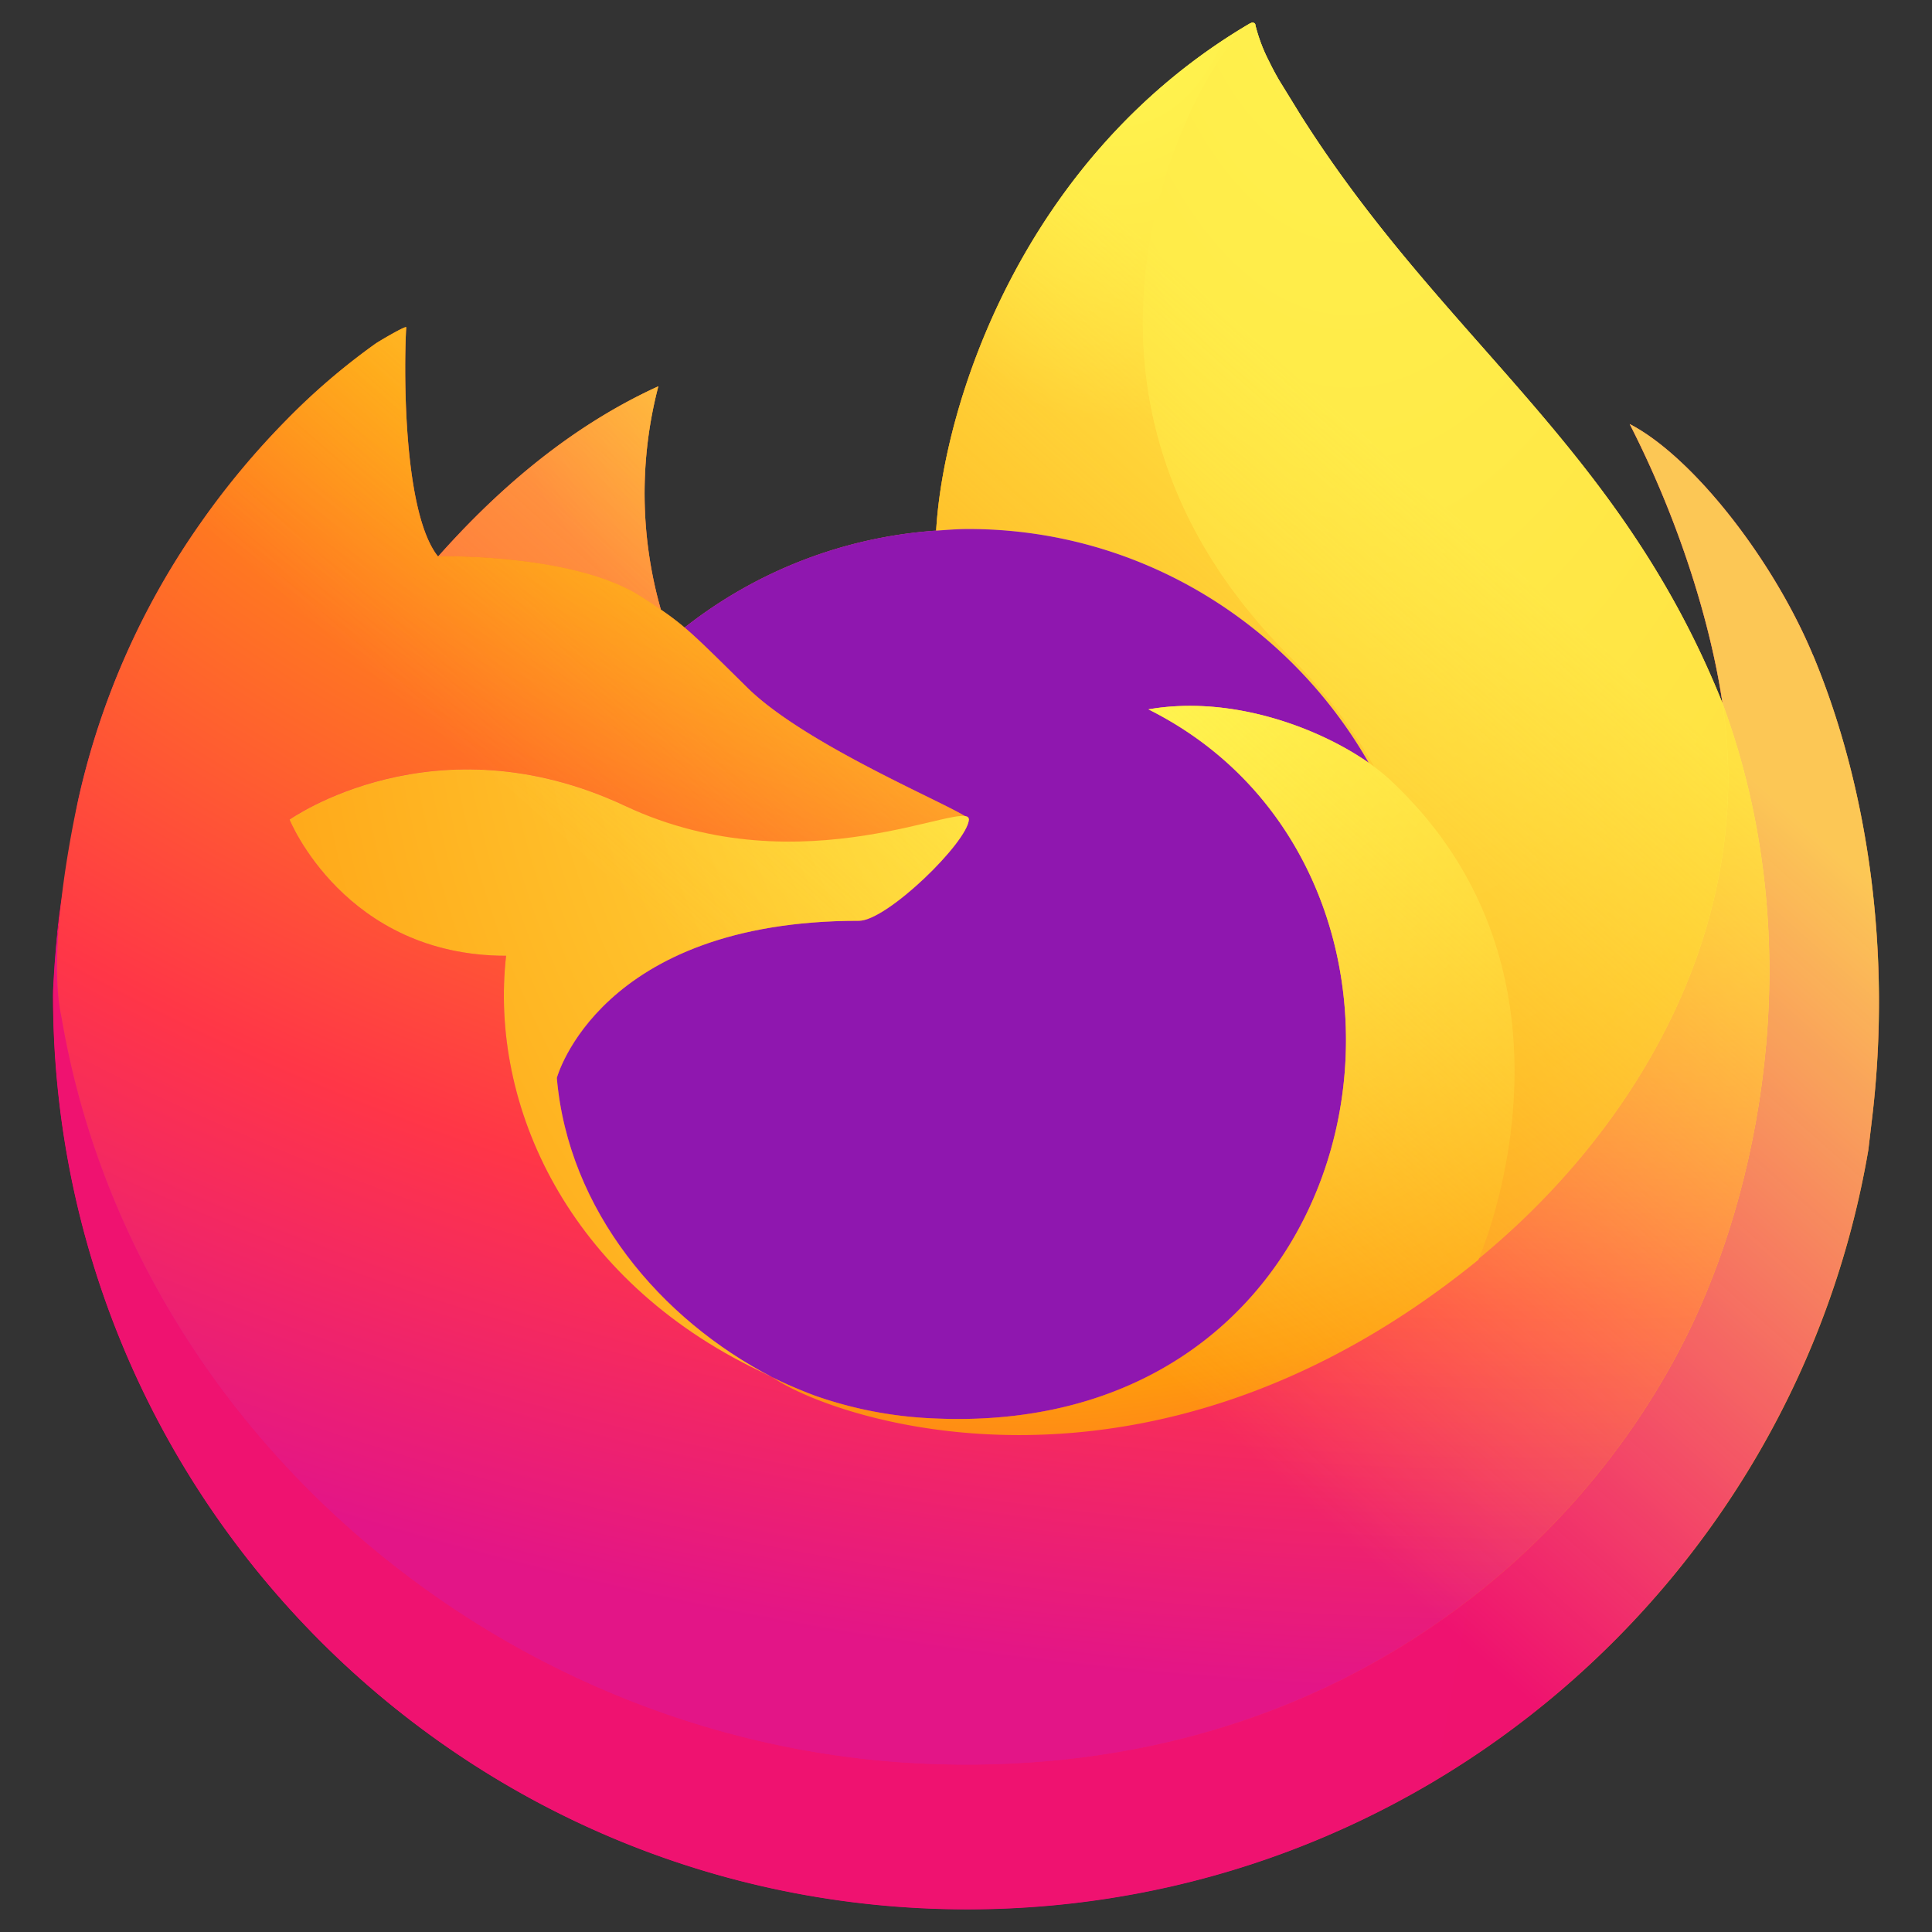 <?xml version="1.0" encoding="UTF-8" standalone="no"?>
<!-- Created with Inkscape (http://www.inkscape.org/) -->

<svg
   width="512"
   height="512"
   viewBox="0 0 135.467 135.467"
   version="1.1"
   id="svg157"
   sodipodi:docname="firefox.svg"
   inkscape:version="1.4 (e7c3feb, 2024-10-09)"
   xml:space="preserve"
   xmlns:inkscape="http://www.inkscape.org/namespaces/inkscape"
   xmlns:sodipodi="http://sodipodi.sourceforge.net/DTD/sodipodi-0.dtd"
   xmlns:xlink="http://www.w3.org/1999/xlink"
   xmlns="http://www.w3.org/2000/svg"
   xmlns:svg="http://www.w3.org/2000/svg"
   xmlns:rdf="http://www.w3.org/1999/02/22-rdf-syntax-ns#"
   xmlns:cc="http://creativecommons.org/ns#"
   xmlns:dc="http://purl.org/dc/elements/1.1/"><rect x="0" y="0" width="135.467" height="135.467" fill="#333333" stroke="none"/><defs
     id="defs151"><path
       style="opacity:1;fill:none;fill-opacity:1;fill-rule:evenodd;stroke:#550022;stroke-width:2.14;stroke-linecap:round;stroke-linejoin:round;stroke-miterlimit:4;stroke-dasharray:none;stroke-dashoffset:0;stroke-opacity:1"
       d="m 1241.096,831.807 c 0,66.088 53.575,119.662 119.662,119.662 66.088,-3e-5 119.662,-53.575 119.662,-119.662"
       id="path5884"
       inkscape:connector-curvature="0"
       sodipodi:nodetypes="csc" /><path
       inkscape:connector-curvature="0"
       style="opacity:1;fill:none;fill-opacity:1;fill-rule:evenodd;stroke:#550022;stroke-width:1.591;stroke-linecap:round;stroke-linejoin:round;stroke-miterlimit:4;stroke-dasharray:none;stroke-dashoffset:0;stroke-opacity:1"
       d="m 1271.821,831.807 c 0,-49.118 39.818,-88.937 88.937,-88.937 49.118,3e-5 88.937,39.818 88.937,88.937"
       id="ellipse5877" /><linearGradient
       id="n"
       x1="40661.988"
       x2="10409.422"
       y1="6929.455"
       y2="41085.576"
       gradientTransform="matrix(0.003,0,0,0.003,74.053,123.696)"
       gradientUnits="userSpaceOnUse"><stop
         offset=".17"
         stop-color="#fff44f"
         stop-opacity=".8"
         id="stop38" /><stop
         offset=".6"
         stop-color="#fff44f"
         stop-opacity="0"
         id="stop39" /></linearGradient><radialGradient
       id="m"
       cx="34303.076"
       cy="13307.432"
       r="52888.154"
       gradientTransform="matrix(0.003,0,0,0.003,-6345.536,6642.539)"
       fx="34303.076"
       fy="13307.432"
       gradientUnits="userSpaceOnUse"><stop
         offset=".09"
         stop-color="#fff44f"
         id="stop32" /><stop
         offset=".63"
         stop-color="#ff980e"
         id="stop33" /></radialGradient><radialGradient
       id="l"
       cx="23978.531"
       cy="10002.467"
       r="46111.722"
       gradientTransform="matrix(0.003,0,0,0.003,-6345.536,6642.539)"
       fx="23978.531"
       fy="10002.467"
       gradientUnits="userSpaceOnUse"><stop
         offset=".14"
         stop-color="#fff44f"
         id="stop28" /><stop
         offset=".48"
         stop-color="#ff980e"
         id="stop29" /><stop
         offset=".66"
         stop-color="#ff3647"
         id="stop30" /><stop
         offset=".9"
         stop-color="#e31587"
         id="stop31" /></radialGradient><radialGradient
       id="k"
       cx="47563.304"
       cy="-4089.966"
       r="77986.368"
       gradientTransform="matrix(0.002,0,0,0.004,-6345.536,6642.539)"
       fx="47563.304"
       fy="-4089.966"
       gradientUnits="userSpaceOnUse"><stop
         offset="0"
         stop-color="#fff44f"
         id="stop24" /><stop
         offset=".3"
         stop-color="#ff980e"
         id="stop25" /><stop
         offset=".57"
         stop-color="#ff3647"
         id="stop26" /><stop
         offset=".74"
         stop-color="#e31587"
         id="stop27" /></radialGradient><radialGradient
       id="j"
       cx="36206.676"
       cy="-8063.253"
       r="74241.226"
       gradientTransform="matrix(0.003,0,0,0.002,-6345.536,6642.539)"
       fx="36206.676"
       fy="-8063.253"
       gradientUnits="userSpaceOnUse"><stop
         offset=".11"
         stop-color="#fff44f"
         id="stop20" /><stop
         offset=".46"
         stop-color="#ff980e"
         id="stop21" /><stop
         offset=".72"
         stop-color="#ff3647"
         id="stop22" /><stop
         offset=".9"
         stop-color="#e31587"
         id="stop23" /></radialGradient><radialGradient
       id="i"
       cx="24063.304"
       cy="3778.903"
       r="17002.671"
       gradientTransform="matrix(0.003,0,0,0.003,-6345.536,6642.539)"
       fx="24063.304"
       fy="3778.903"
       gradientUnits="userSpaceOnUse"><stop
         offset=".1"
         stop-color="#ffe226"
         id="stop18" /><stop
         offset=".79"
         stop-color="#ff7139"
         id="stop19" /></radialGradient><radialGradient
       id="h"
       cx="27162.508"
       cy="20183.889"
       r="13186.041"
       gradientTransform="scale(0.955,1.047)"
       fx="27162.508"
       fy="20183.889"
       gradientUnits="userSpaceOnUse"><stop
         offset=".21"
         stop-color="#9059ff"
         stop-opacity="0"
         id="stop16" /><stop
         offset=".97"
         stop-color="#6e008b"
         stop-opacity=".6"
         id="stop17" /></radialGradient><radialGradient
       id="radialGradient2"
       cx="0.52"
       cy="0.33"
       r="0.59"
       gradientTransform="scale(0.9,1)"><stop
         offset=".21"
         stop-color="#9059ff"
         stop-opacity="0"
         id="stop1" /><stop
         offset=".97"
         stop-color="#6e008b"
         stop-opacity=".6"
         id="stop2" /></radialGradient><radialGradient
       id="f"
       cx="20627.596"
       cy="37417.374"
       r="22349.223"
       gradientTransform="scale(0.955,1.047)"
       fx="20627.596"
       fy="37417.374"
       gradientUnits="userSpaceOnUse"><stop
         offset=".35"
         stop-color="#3a8ee6"
         id="stop13" /><stop
         offset=".67"
         stop-color="#9059ff"
         id="stop14" /><stop
         offset="1"
         stop-color="#c139e6"
         id="stop15" /></radialGradient><radialGradient
       id="radialGradient5"
       cx="0.228"
       cy="1.101"
       r="1"><stop
         offset=".35"
         stop-color="#3a8ee6"
         id="stop3" /><stop
         offset=".67"
         stop-color="#9059ff"
         id="stop4" /><stop
         offset="1"
         stop-color="#c139e6"
         id="stop5" /></radialGradient><radialGradient
       id="e"
       cx="39540.453"
       cy="-1719.726"
       r="21021.622"
       gradientTransform="matrix(0.002,0,0,0.003,-6345.536,6642.539)"
       fx="39540.453"
       fy="-1719.726"
       gradientUnits="userSpaceOnUse"><stop
         offset=".13"
         stop-color="#fff44f"
         id="stop11" /><stop
         offset=".53"
         stop-color="#ff980e"
         id="stop12" /></radialGradient><radialGradient
       id="d"
       cx="22656.885"
       cy="29128.964"
       r="55415.701"
       gradientTransform="scale(1.109,0.902)"
       fx="22656.885"
       fy="29128.964"
       gradientUnits="userSpaceOnUse"><stop
         offset=".3"
         stop-color="#960e18"
         id="stop6" /><stop
         offset=".35"
         stop-color="#b11927"
         stop-opacity=".74"
         id="stop7" /><stop
         offset=".43"
         stop-color="#db293d"
         stop-opacity=".34"
         id="stop8" /><stop
         offset=".5"
         stop-color="#f5334b"
         stop-opacity=".1"
         id="stop9" /><stop
         offset=".53"
         stop-color="#ff3750"
         stop-opacity="0"
         id="stop10" /></radialGradient><radialGradient
       id="radialGradient40"
       cx="0.49"
       cy="0.4"
       r="1.28"
       gradientTransform="matrix(0.82,0,0,1,0.09,0)"><stop
         offset=".3"
         stop-color="#960e18"
         id="stop34" /><stop
         offset=".35"
         stop-color="#b11927"
         stop-opacity=".74"
         id="stop35" /><stop
         offset=".43"
         stop-color="#db293d"
         stop-opacity=".34"
         id="stop36" /><stop
         offset=".5"
         stop-color="#f5334b"
         stop-opacity=".1"
         id="stop37" /><stop
         offset=".53"
         stop-color="#ff3750"
         stop-opacity="0"
         id="stop40" /></radialGradient><radialGradient
       id="b"
       cx="39281.596"
       cy="6226.693"
       r="55415.701"
       gradientTransform="scale(1.109,0.902)"
       fx="39281.596"
       fy="6226.693"
       gradientUnits="userSpaceOnUse"><stop
         offset=".13"
         stop-color="#ffbd4f"
         id="stop41" /><stop
         offset=".28"
         stop-color="#ff980e"
         id="stop42" /><stop
         offset=".47"
         stop-color="#ff3750"
         id="stop43" /><stop
         offset=".78"
         stop-color="#eb0878"
         id="stop44" /><stop
         offset=".86"
         stop-color="#e50080"
         id="stop45" /></radialGradient><radialGradient
       id="radialGradient50"
       cx="0.874"
       cy="-0.129"
       r="1.28"
       gradientTransform="matrix(0.8,0,0,1,0.18,0.13)"><stop
         offset=".13"
         stop-color="#ffbd4f"
         id="stop46" /><stop
         offset=".28"
         stop-color="#ff980e"
         id="stop47" /><stop
         offset=".47"
         stop-color="#ff3750"
         id="stop48" /><stop
         offset=".78"
         stop-color="#eb0878"
         id="stop49" /><stop
         offset=".86"
         stop-color="#e50080"
         id="stop50" /></radialGradient><linearGradient
       id="a"
       x1="44199.586"
       x2="6213.098"
       y1="7661.372"
       y2="45525.873"
       gradientTransform="matrix(0.003,0,0,0.003,74.053,123.696)"
       gradientUnits="userSpaceOnUse"><stop
         offset=".05"
         stop-color="#fff44f"
         id="stop51" /><stop
         offset=".37"
         stop-color="#ff980e"
         id="stop52" /><stop
         offset=".53"
         stop-color="#ff3647"
         id="stop53" /><stop
         offset=".7"
         stop-color="#e31587"
         id="stop54" /></linearGradient><radialGradient
       id="m-3"
       cx="34303.074"
       cy="13307.432"
       r="52888.152"
       gradientTransform="matrix(0.003,0,0,0.003,74.053,123.696)"
       fx="34303.074"
       fy="13307.432"
       gradientUnits="userSpaceOnUse"><stop
         offset=".09"
         stop-color="#fff44f"
         id="stop32-5" /><stop
         offset=".63"
         stop-color="#ff980e"
         id="stop33-6" /></radialGradient><radialGradient
       id="l-2"
       cx="23978.531"
       cy="10002.467"
       r="46111.723"
       gradientTransform="matrix(0.003,0,0,0.003,74.053,123.696)"
       fx="23978.531"
       fy="10002.467"
       gradientUnits="userSpaceOnUse"><stop
         offset=".14"
         stop-color="#fff44f"
         id="stop28-9" /><stop
         offset=".48"
         stop-color="#ff980e"
         id="stop29-1" /><stop
         offset=".66"
         stop-color="#ff3647"
         id="stop30-2" /><stop
         offset=".9"
         stop-color="#e31587"
         id="stop31-7" /></radialGradient><radialGradient
       id="k-0"
       cx="47563.305"
       cy="-4089.966"
       r="77986.367"
       gradientTransform="matrix(0.002,0,0,0.004,74.053,123.696)"
       fx="47563.305"
       fy="-4089.966"
       gradientUnits="userSpaceOnUse"><stop
         offset="0"
         stop-color="#fff44f"
         id="stop24-9" /><stop
         offset=".3"
         stop-color="#ff980e"
         id="stop25-3" /><stop
         offset=".57"
         stop-color="#ff3647"
         id="stop26-6" /><stop
         offset=".74"
         stop-color="#e31587"
         id="stop27-0" /></radialGradient><radialGradient
       id="j-6"
       cx="36206.676"
       cy="-8063.253"
       r="74241.227"
       gradientTransform="matrix(0.003,0,0,0.002,74.053,123.696)"
       fx="36206.676"
       fy="-8063.253"
       gradientUnits="userSpaceOnUse"><stop
         offset=".11"
         stop-color="#fff44f"
         id="stop20-2" /><stop
         offset=".46"
         stop-color="#ff980e"
         id="stop21-6" /><stop
         offset=".72"
         stop-color="#ff3647"
         id="stop22-1" /><stop
         offset=".9"
         stop-color="#e31587"
         id="stop23-8" /></radialGradient><radialGradient
       id="i-7"
       cx="24063.305"
       cy="3778.904"
       r="17002.672"
       gradientTransform="matrix(0.003,0,0,0.003,74.053,123.696)"
       fx="24063.305"
       fy="3778.904"
       gradientUnits="userSpaceOnUse"><stop
         offset=".1"
         stop-color="#ffe226"
         id="stop18-9" /><stop
         offset=".79"
         stop-color="#ff7139"
         id="stop19-2" /></radialGradient><radialGradient
       id="h-0"
       cx="27162.508"
       cy="20183.889"
       r="13186.041"
       gradientTransform="scale(0.955,1.047)"
       fx="27162.508"
       fy="20183.889"
       gradientUnits="userSpaceOnUse"><stop
         offset=".21"
         stop-color="#9059ff"
         stop-opacity="0"
         id="stop16-2" /><stop
         offset=".97"
         stop-color="#6e008b"
         stop-opacity=".6"
         id="stop17-3" /></radialGradient><radialGradient
       id="radialGradient2-7"
       cx="27162.508"
       cy="20183.889"
       r="13186.041"
       gradientTransform="scale(0.955,1.047)"
       fx="27162.508"
       fy="20183.889"
       gradientUnits="userSpaceOnUse"><stop
         offset=".21"
         stop-color="#9059ff"
         stop-opacity="0"
         id="stop1-5" /><stop
         offset=".97"
         stop-color="#6e008b"
         stop-opacity=".6"
         id="stop2-9" /></radialGradient><radialGradient
       id="f-2"
       cx="20627.596"
       cy="37417.375"
       r="22349.223"
       gradientTransform="scale(0.955,1.047)"
       fx="20627.596"
       fy="37417.375"
       gradientUnits="userSpaceOnUse"><stop
         offset=".35"
         stop-color="#3a8ee6"
         id="stop13-2" /><stop
         offset=".67"
         stop-color="#9059ff"
         id="stop14-8" /><stop
         offset="1"
         stop-color="#c139e6"
         id="stop15-9" /></radialGradient><radialGradient
       id="radialGradient5-7"
       cx="20627.596"
       cy="37417.375"
       r="22349.223"
       gradientTransform="scale(0.955,1.047)"
       fx="20627.596"
       fy="37417.375"
       gradientUnits="userSpaceOnUse"><stop
         offset=".35"
         stop-color="#3a8ee6"
         id="stop3-3" /><stop
         offset=".67"
         stop-color="#9059ff"
         id="stop4-6" /><stop
         offset="1"
         stop-color="#c139e6"
         id="stop5-1" /></radialGradient><radialGradient
       id="e-2"
       cx="39540.453"
       cy="-1719.726"
       r="21021.621"
       gradientTransform="matrix(0.002,0,0,0.003,74.053,123.696)"
       fx="39540.453"
       fy="-1719.726"
       gradientUnits="userSpaceOnUse"><stop
         offset=".13"
         stop-color="#fff44f"
         id="stop11-9" /><stop
         offset=".53"
         stop-color="#ff980e"
         id="stop12-3" /></radialGradient><radialGradient
       id="d-1"
       cx="22656.885"
       cy="29128.965"
       r="55415.699"
       gradientTransform="scale(1.109,0.902)"
       fx="22656.885"
       fy="29128.965"
       gradientUnits="userSpaceOnUse"><stop
         offset=".3"
         stop-color="#960e18"
         id="stop6-9" /><stop
         offset=".35"
         stop-color="#b11927"
         stop-opacity=".74"
         id="stop7-4" /><stop
         offset=".43"
         stop-color="#db293d"
         stop-opacity=".34"
         id="stop8-7" /><stop
         offset=".5"
         stop-color="#f5334b"
         stop-opacity=".1"
         id="stop9-8" /><stop
         offset=".53"
         stop-color="#ff3750"
         stop-opacity="0"
         id="stop10-4" /></radialGradient><radialGradient
       id="radialGradient40-5"
       cx="22656.885"
       cy="29128.965"
       r="55415.699"
       gradientTransform="scale(1.109,0.902)"
       fx="22656.885"
       fy="29128.965"
       gradientUnits="userSpaceOnUse"><stop
         offset=".3"
         stop-color="#960e18"
         id="stop34-0" /><stop
         offset=".35"
         stop-color="#b11927"
         stop-opacity=".74"
         id="stop35-3" /><stop
         offset=".43"
         stop-color="#db293d"
         stop-opacity=".34"
         id="stop36-6" /><stop
         offset=".5"
         stop-color="#f5334b"
         stop-opacity=".1"
         id="stop37-1" /><stop
         offset=".53"
         stop-color="#ff3750"
         stop-opacity="0"
         id="stop40-0" /></radialGradient><radialGradient
       id="b-6"
       cx="39281.598"
       cy="6226.693"
       r="55415.699"
       gradientTransform="scale(1.109,0.902)"
       fx="39281.598"
       fy="6226.693"
       gradientUnits="userSpaceOnUse"><stop
         offset=".13"
         stop-color="#ffbd4f"
         id="stop41-3" /><stop
         offset=".28"
         stop-color="#ff980e"
         id="stop42-2" /><stop
         offset=".47"
         stop-color="#ff3750"
         id="stop43-0" /><stop
         offset=".78"
         stop-color="#eb0878"
         id="stop44-6" /><stop
         offset=".86"
         stop-color="#e50080"
         id="stop45-1" /></radialGradient><radialGradient
       id="radialGradient50-5"
       cx="39281.598"
       cy="6226.693"
       r="55415.699"
       gradientTransform="scale(1.109,0.902)"
       fx="39281.598"
       fy="6226.693"
       gradientUnits="userSpaceOnUse"><stop
         offset=".13"
         stop-color="#ffbd4f"
         id="stop46-5" /><stop
         offset=".28"
         stop-color="#ff980e"
         id="stop47-4" /><stop
         offset=".47"
         stop-color="#ff3750"
         id="stop48-7" /><stop
         offset=".78"
         stop-color="#eb0878"
         id="stop49-6" /><stop
         offset=".86"
         stop-color="#e50080"
         id="stop50-5" /></radialGradient></defs><sodipodi:namedview
     id="base"
     pagecolor="#ffffff"
     bordercolor="#666666"
     borderopacity="1.0"
     inkscape:pageopacity="0.0"
     inkscape:pageshadow="2"
     inkscape:zoom="1.1015625"
     inkscape:cx="255.5461"
     inkscape:cy="256"
     inkscape:document-units="px"
     inkscape:current-layer="layer1"
     showgrid="false"
     units="px"
     borderlayer="true"
     inkscape:showpageshadow="false"
     inkscape:window-width="1536"
     inkscape:window-height="792"
     inkscape:window-x="0"
     inkscape:window-y="0"
     inkscape:window-maximized="1"
     inkscape:pagecheckerboard="1"
     inkscape:deskcolor="#d1d1d1" /><g
     inkscape:label="1. réteg"
     inkscape:groupmode="layer"
     id="layer1"
     transform="translate(0,-161.533)"><g
       id="g1"
       transform="translate(-74.603,39.158)"><path
         id="c"
         d="m 201.73,168.331 c -2.784,-6.7 -8.428,-13.933 -12.856,-16.222 3.606,7.068 5.692,14.163 6.489,19.454 0,-0.016 0.01,0.013 0.011,0.059 l 0.011,0.069 c 6.049,16.395 2.753,33.068 -1.995,43.256 -7.345,15.763 -25.125,31.918 -52.962,31.126 -30.075,-0.848 -56.571,-23.159 -61.516,-52.391 -0.901,-4.609 0,-6.948 0.453,-10.69 -0.552,2.881 -0.763,3.718 -1.04,8.842 l -0.01,0.328 c 0,35.393 28.699,64.092 64.097,64.092 31.704,0 58.027,-23.018 63.185,-53.245 l 0.293,-2.472 c 1.272,-10.989 -0.141,-22.546 -4.161,-32.206 z"
         style="stroke-width:0.003" /><path
         id="g"
         d="m 142.538,179.84 c -0.107,1.595 -5.734,7.095 -7.708,7.095 -18.227,0 -21.185,11.023 -21.185,11.023 0.808,9.282 7.271,16.931 15.096,20.977 0.357,0.187 0.72,0.347 1.08,0.515 a 35.412,35.412 0 0 0 1.883,0.771 28.469,28.469 0 0 0 8.34,1.608 c 31.947,1.499 38.14,-38.194 15.083,-49.716 5.902,-1.027 12.029,1.347 15.454,3.753 -5.601,-9.794 -16.07,-16.403 -28.085,-16.403 -0.76,0 -1.504,0.064 -2.251,0.115 a 32.073,32.073 0 0 0 -17.641,6.799 c 0.976,0.827 2.08,1.931 4.401,4.222 4.348,4.283 15.504,8.722 15.528,9.242 z"
         style="stroke-width:0.003" /><path
         fill="url(#a)"
         d="m 201.73,168.331 c -2.784,-6.7 -8.428,-13.933 -12.856,-16.222 3.606,7.068 5.692,14.163 6.489,19.454 l 0.013,0.107 c -7.249,-18.065 -19.537,-25.351 -29.573,-41.213 l -1.51,-2.454 a 19.662,19.662 0 0 1 -0.707,-1.326 11.656,11.656 0 0 1 -0.958,-2.534 0.168,0.168 0 0 0 -0.147,-0.173 0.219,0.219 0 0 0 -0.12,0 l -0.032,0.019 -0.045,0.027 0.027,-0.037 c -16.102,9.431 -21.564,26.874 -22.068,35.607 a 32.073,32.073 0 0 0 -17.641,6.796 19.033,19.033 0 0 0 -1.659,-1.254 29.696,29.696 0 0 1 -0.181,-15.664 c -6.583,2.998 -11.709,7.735 -15.43,11.922 h -0.027 c -2.542,-3.217 -2.363,-13.835 -2.219,-16.051 -0.027,-0.139 -1.894,0.968 -2.139,1.134 a 46.694,46.694 0 0 0 -6.265,5.366 56.138,56.138 0 0 0 -5.985,7.18 v 0.01 -0.01 a 54.101,54.101 0 0 0 -8.602,19.417 l -0.085,0.427 a 105.886,105.886 0 0 0 -0.632,4.001 l -0.013,0.139 a 61.097,61.097 0 0 0 -1.04,8.844 v 0.32 c 0,35.393 28.699,64.092 64.097,64.092 31.704,0 58.027,-23.018 63.185,-53.245 l 0.293,-2.472 c 1.272,-10.989 -0.141,-22.546 -4.161,-32.206 z m -73.88,50.169 c 0.301,0.141 0.587,0.299 0.891,0.437 l 0.043,0.027 a 33.66,33.66 0 0 1 -0.933,-0.464 z m 14.685,-38.655 z m 52.844,-8.162 -0.01,-0.061 0.011,0.069 z"
         id="path39"
         style="fill:url(#a);stroke-width:0.003" /><use
         fill="url(#b)"
         xlink:href="#c"
         id="use39"
         style="fill:url(#b-6)"
         x="0"
         y="0" /><use
         fill="url(#d)"
         xlink:href="#c"
         id="use40"
         style="fill:url(#d-1)"
         x="0"
         y="0" /><path
         fill="url(#e)"
         d="m 170.583,175.866 0.4,0.293 a 34.86,34.86 0 0 0 -5.95,-7.764 c -19.926,-19.921 -5.23,-43.197 -2.75,-44.379 l 0.027,-0.035 c -16.102,9.428 -21.564,26.874 -22.066,35.601 0.747,-0.053 1.494,-0.115 2.251,-0.115 12.016,0 22.484,6.607 28.085,16.403 z"
         id="path40"
         style="fill:url(#e-2);stroke-width:0.003" /><use
         fill="url(#f)"
         xlink:href="#g"
         id="use41"
         style="fill:url(#f-2)"
         x="0"
         y="0" /><use
         fill="url(#h)"
         xlink:href="#g"
         id="use42"
         style="fill:url(#h-0)"
         x="0"
         y="0" /><path
         fill="url(#i)"
         d="m 119.616,164.248 a 65.089,65.089 0 0 1 1.328,0.88 29.696,29.696 0 0 1 -0.179,-15.667 c -6.588,3.001 -11.709,7.735 -15.43,11.922 0.307,-0.01 9.602,-0.176 14.28,2.865 z"
         id="path42"
         style="fill:url(#i-7);stroke-width:0.003" /><path
         fill="url(#j)"
         d="m 78.913,193.683 c 4.948,29.232 31.441,51.543 61.513,52.394 27.837,0.789 45.619,-15.368 52.965,-31.126 4.748,-10.188 8.044,-26.858 1.995,-43.256 v -0.01 l -0.011,-0.064 c -0.01,-0.045 -0.011,-0.075 -0.011,-0.059 l 0.013,0.107 c 2.275,14.845 -5.281,29.227 -17.083,38.951 l -0.035,0.08 c -23.004,18.732 -45.016,11.301 -49.476,8.26 a 38.434,38.434 0 0 1 -0.933,-0.464 c -13.411,-6.409 -18.95,-18.627 -17.763,-29.107 -11.322,0 -15.184,-9.549 -15.184,-9.549 0,0 10.167,-7.249 23.567,-0.947 12.41,5.841 24.066,0.947 24.066,0.944 -0.027,-0.52 -11.181,-4.961 -15.528,-9.242 -2.326,-2.294 -3.427,-3.393 -4.406,-4.222 a 19.033,19.033 0 0 0 -1.659,-1.254 75.462,75.462 0 0 0 -1.328,-0.88 c -4.676,-3.041 -13.976,-2.87 -14.283,-2.862 h -0.027 c -2.542,-3.219 -2.363,-13.837 -2.219,-16.056 -0.027,-0.133 -1.894,0.968 -2.139,1.136 a 46.694,46.694 0 0 0 -6.265,5.366 56.138,56.138 0 0 0 -5.985,7.18 v 0.01 -0.01 a 54.101,54.101 0 0 0 -8.602,19.417 c -0.027,0.139 -2.307,10.092 -1.184,15.256 z"
         id="path43"
         style="fill:url(#j-6);stroke-width:0.003" /><path
         fill="url(#k)"
         d="m 165.03,168.398 a 34.86,34.86 0 0 1 5.95,7.761 l 0.96,0.789 c 14.536,13.389 6.919,32.326 6.348,33.676 11.805,-9.725 19.358,-24.106 17.083,-38.951 -7.244,-18.067 -19.532,-25.354 -29.568,-41.216 l -1.51,-2.454 a 19.662,19.662 0 0 1 -0.707,-1.326 11.656,11.656 0 0 1 -0.958,-2.534 0.168,0.168 0 0 0 -0.147,-0.173 0.219,0.219 0 0 0 -0.12,0 l -0.032,0.019 -0.045,0.027 c -2.481,1.181 -17.177,24.458 2.747,44.382 z"
         id="path44"
         style="fill:url(#k-0);stroke-width:0.003" /><path
         fill="url(#l)"
         d="m 171.944,176.946 a 12.65,12.65 0 0 0 -0.96,-0.787 l -0.4,-0.293 c -3.422,-2.4 -9.548,-4.779 -15.454,-3.753 23.055,11.527 16.864,51.218 -15.083,49.716 a 28.469,28.469 0 0 1 -8.34,-1.608 35.876,35.876 0 0 1 -1.883,-0.771 24.175,24.175 0 0 1 -1.08,-0.515 l 0.043,0.027 c 4.454,3.041 26.469,10.469 49.476,-8.26 l 0.035,-0.08 c 0.568,-1.35 8.183,-20.286 -6.348,-33.676 z"
         id="path45"
         style="fill:url(#l-2);stroke-width:0.003" /><path
         fill="url(#m)"
         d="m 113.645,197.961 c 0,0 2.961,-11.023 21.185,-11.023 1.974,0 7.601,-5.5 7.708,-7.095 0.107,-1.595 -11.655,4.897 -24.066,-0.944 -13.4,-6.303 -23.567,0.944 -23.567,0.944 0,0 3.862,9.548 15.184,9.548 -1.187,10.482 4.353,22.698 17.763,29.107 0.301,0.141 0.581,0.299 0.891,0.437 -7.828,-4.046 -14.291,-11.693 -15.096,-20.977 z"
         id="path46"
         style="fill:url(#m-3);stroke-width:0.003" /><path
         fill="url(#n)"
         d="m 201.73,168.331 c -2.784,-6.7 -8.428,-13.933 -12.856,-16.222 3.606,7.068 5.692,14.163 6.489,19.454 l 0.013,0.107 c -7.249,-18.065 -19.537,-25.351 -29.573,-41.213 l -1.51,-2.454 a 19.662,19.662 0 0 1 -0.707,-1.326 11.656,11.656 0 0 1 -0.958,-2.534 0.168,0.168 0 0 0 -0.147,-0.173 0.219,0.219 0 0 0 -0.12,0 l -0.032,0.019 -0.045,0.027 0.027,-0.037 c -16.102,9.431 -21.564,26.874 -22.068,35.607 0.747,-0.053 1.494,-0.115 2.254,-0.115 12.015,0 22.484,6.606 28.085,16.398 -3.425,-2.401 -9.548,-4.78 -15.456,-3.753 23.055,11.527 16.864,51.218 -15.083,49.716 a 28.469,28.469 0 0 1 -8.34,-1.608 35.876,35.876 0 0 1 -1.883,-0.771 24.175,24.175 0 0 1 -1.08,-0.515 l 0.045,0.027 a 38.434,38.434 0 0 1 -0.933,-0.464 c 0.299,0.141 0.581,0.299 0.888,0.437 -7.828,-4.046 -14.291,-11.693 -15.096,-20.977 0,0 2.955,-11.023 21.183,-11.023 1.974,0 7.601,-5.5 7.708,-7.095 -0.027,-0.52 -11.175,-4.961 -15.528,-9.242 -2.32,-2.294 -3.427,-3.393 -4.401,-4.222 a 19.033,19.033 0 0 0 -1.662,-1.254 29.696,29.696 0 0 1 -0.179,-15.664 c -6.588,2.998 -11.709,7.735 -15.43,11.922 h -0.027 c -2.542,-3.219 -2.363,-13.835 -2.219,-16.056 -0.027,-0.133 -1.894,0.968 -2.139,1.136 a 46.694,46.694 0 0 0 -6.265,5.366 56.138,56.138 0 0 0 -5.982,7.18 v 0.01 -0.01 a 54.101,54.101 0 0 0 -8.602,19.417 l -0.085,0.427 a 106.118,106.118 0 0 0 -0.739,4.041 c -0.01,0.048 0.01,-0.045 0,0 a 74.563,74.563 0 0 0 -0.947,8.943 l -0.01,0.325 c 0,35.393 28.699,64.092 64.097,64.092 31.704,0 58.027,-23.018 63.185,-53.245 l 0.293,-2.472 c 1.272,-10.989 -0.141,-22.546 -4.161,-32.206 z m -6.359,3.291 0.011,0.069 v -0.01 z"
         id="path47"
         style="fill:url(#n);stroke-width:0.003" /></g></g></svg>

